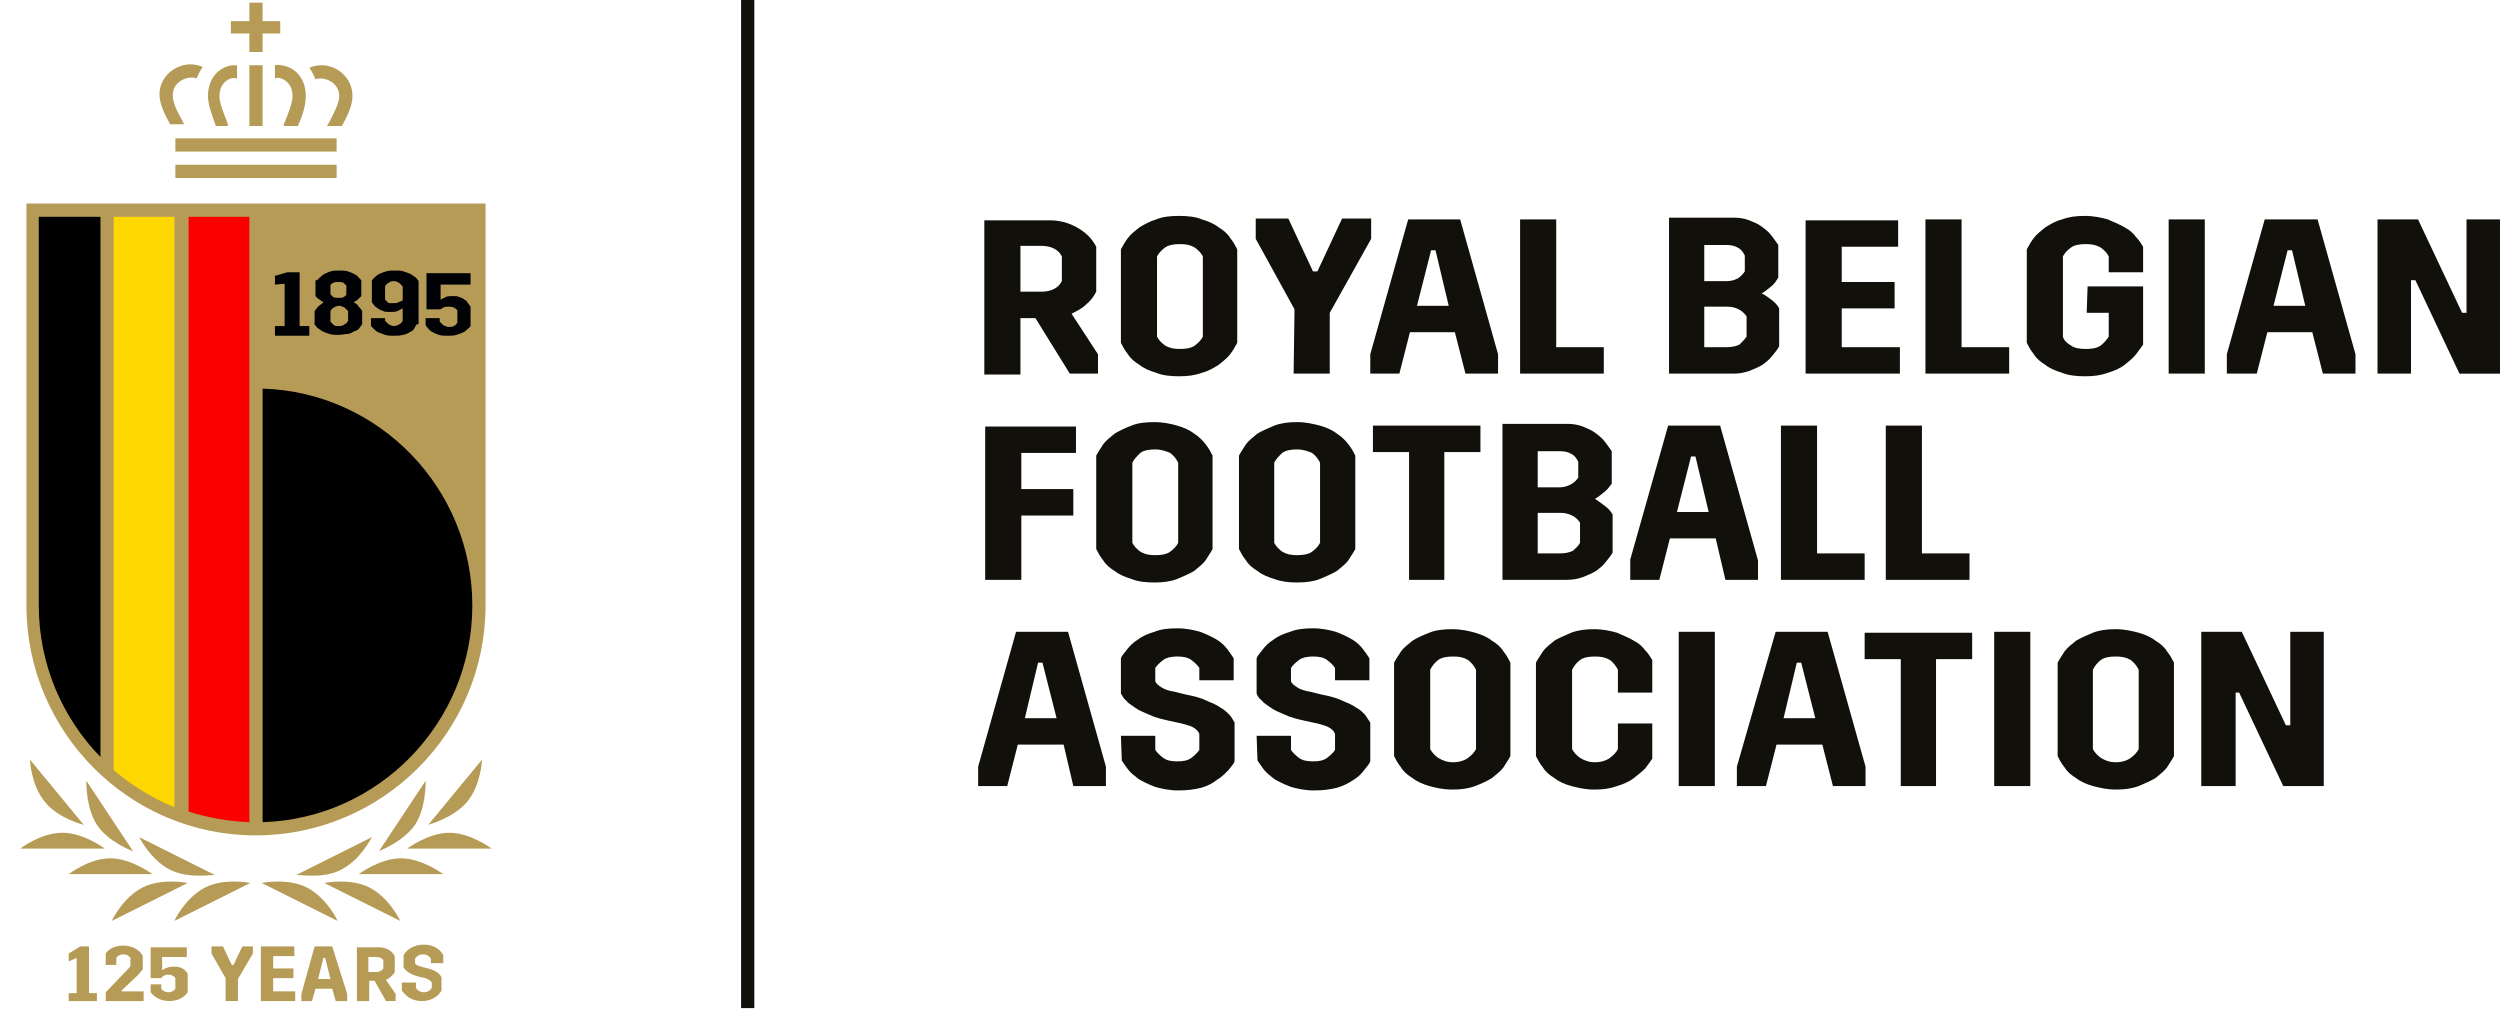 <?xml version="1.0" encoding="utf-8"?>
<!-- Generator: Adobe Illustrator 24.2.3, SVG Export Plug-In . SVG Version: 6.00 Build 0)  -->
<svg version="1.1" id="Calque_1" xmlns="http://www.w3.org/2000/svg" xmlns:xlink="http://www.w3.org/1999/xlink" x="0px" y="0px"
	 viewBox="0 0 283.7 115" style="enable-background:new 0 0 283.7 115;" xml:space="preserve">
<style type="text/css">
	.st0{fill:#12100B;}
	.st1{fill:#B69B56;}
	.st2{fill:#FFD700;}
	.st3{fill:#FA0000;}
	.st4{fill-rule:evenodd;clip-rule:evenodd;fill:#000105;}
</style>
<desc>Created with Sketch.</desc>
<g>
	<polygon class="st0" points="84.1,114.4 85.6,114.4 85.6,-0.5 84.1,-0.5 	"/>
	<path class="st0" d="M111,89.2h3.3l1.2-4.7h5.2l1.1,4.7h3.7V87l-4.3-15.3h-5.9L111,87V89.2L111,89.2z M117.8,75.2h0.5l1.6,6.3h-3.6
		L117.8,75.2L117.8,75.2z M127.3,86.3c0.2,0.3,0.4,0.6,0.7,1c0.3,0.4,0.7,0.7,1.2,1.1c0.5,0.3,1.1,0.6,1.9,0.9
		c0.7,0.2,1.6,0.4,2.6,0.4s1.8-0.1,2.6-0.3c0.7-0.2,1.3-0.5,1.8-0.9c0.5-0.3,0.9-0.7,1.3-1.1c0.3-0.4,0.6-0.7,0.7-1V82
		c-0.2-0.3-0.3-0.6-0.6-0.9s-0.6-0.6-1-0.8c-0.4-0.3-0.9-0.5-1.6-0.8c-0.6-0.3-1.4-0.5-2.4-0.7l-1.2-0.3c-0.7-0.1-1.2-0.3-1.5-0.5
		s-0.6-0.4-0.7-0.7v-1.5c0.2-0.3,0.5-0.6,0.9-0.9s1-0.4,1.6-0.4c0.7,0,1.2,0.1,1.6,0.4c0.4,0.3,0.7,0.6,0.9,0.9v1.4h3.9v-2.5
		c-0.2-0.3-0.4-0.6-0.7-1s-0.7-0.8-1.2-1.1c-0.5-0.3-1.1-0.6-1.9-0.9c-0.7-0.2-1.6-0.4-2.6-0.4s-1.9,0.1-2.6,0.4
		c-0.7,0.2-1.4,0.5-1.9,0.9c-0.5,0.3-0.9,0.7-1.2,1.1s-0.6,0.7-0.7,1v4c0.2,0.3,0.3,0.6,0.6,0.8c0.2,0.3,0.6,0.5,1,0.8
		c0.4,0.3,0.9,0.5,1.6,0.8c0.6,0.3,1.4,0.5,2.3,0.7l1.4,0.3c0.7,0.2,1.1,0.3,1.4,0.5c0.3,0.2,0.5,0.4,0.6,0.7v1.8
		c-0.2,0.3-0.5,0.6-0.9,0.9s-0.9,0.4-1.6,0.4c-0.7,0-1.2-0.1-1.6-0.4c-0.4-0.3-0.7-0.6-0.9-0.9v-1.6h-3.9L127.3,86.3L127.3,86.3z
		 M142.7,86.3c0.2,0.3,0.4,0.6,0.7,1s0.7,0.7,1.2,1.1c0.5,0.3,1.1,0.6,1.9,0.9c0.7,0.2,1.6,0.4,2.6,0.4s1.8-0.1,2.6-0.3
		c0.7-0.2,1.3-0.5,1.9-0.9c0.5-0.3,0.9-0.7,1.2-1.1s0.6-0.7,0.7-1V82c-0.2-0.3-0.4-0.6-0.6-0.9c-0.3-0.3-0.6-0.6-1-0.8
		c-0.4-0.3-0.9-0.5-1.6-0.8c-0.6-0.3-1.4-0.5-2.4-0.7l-1.2-0.3c-0.7-0.1-1.2-0.3-1.5-0.5s-0.6-0.4-0.7-0.7v-1.5
		c0.2-0.3,0.5-0.6,0.9-0.9s1-0.4,1.6-0.4c0.7,0,1.2,0.1,1.6,0.4c0.4,0.3,0.7,0.6,0.9,0.9v1.4h3.9v-2.5c-0.2-0.3-0.4-0.6-0.7-1
		s-0.7-0.8-1.2-1.1c-0.5-0.3-1.1-0.6-1.9-0.9c-0.7-0.2-1.6-0.4-2.6-0.4s-1.9,0.1-2.6,0.4c-0.7,0.2-1.4,0.5-1.9,0.9
		c-0.5,0.3-0.9,0.7-1.2,1.1s-0.6,0.7-0.7,1v4c0.1,0.3,0.3,0.6,0.6,0.8c0.2,0.3,0.6,0.5,1,0.8s0.9,0.5,1.6,0.8
		c0.6,0.3,1.4,0.5,2.3,0.7l1.4,0.3c0.7,0.2,1.1,0.3,1.4,0.5c0.3,0.2,0.5,0.4,0.6,0.7v1.8c-0.2,0.3-0.5,0.6-0.9,0.9s-0.9,0.4-1.6,0.4
		c-0.7,0-1.2-0.1-1.6-0.4c-0.4-0.3-0.7-0.6-0.9-0.9v-1.6h-3.9L142.7,86.3L142.7,86.3z M162.3,76c0.2-0.4,0.5-0.8,0.9-1.1
		c0.4-0.3,1-0.4,1.7-0.4s1.2,0.1,1.7,0.4c0.4,0.3,0.7,0.7,0.9,1.1v9c-0.2,0.4-0.5,0.7-0.9,1s-1,0.5-1.7,0.5s-1.2-0.2-1.7-0.5
		c-0.4-0.3-0.7-0.6-0.9-1V76L162.3,76z M158.2,85.8c0.2,0.4,0.4,0.8,0.8,1.3c0.3,0.5,0.8,0.9,1.3,1.2c0.5,0.4,1.2,0.7,1.9,0.9
		c0.7,0.2,1.6,0.4,2.6,0.4s1.8-0.1,2.6-0.4s1.4-0.6,1.9-0.9c0.5-0.4,1-0.8,1.3-1.2c0.3-0.5,0.6-0.9,0.8-1.3V75.2
		c-0.2-0.4-0.4-0.8-0.8-1.3c-0.3-0.5-0.8-0.9-1.3-1.2c-0.5-0.4-1.2-0.7-1.9-0.9c-0.7-0.2-1.6-0.4-2.6-0.4s-1.9,0.1-2.6,0.4
		c-0.8,0.3-1.4,0.6-1.9,0.9c-0.5,0.4-1,0.8-1.3,1.2c-0.3,0.5-0.6,0.9-0.8,1.3V85.8L158.2,85.8z M183.6,82.1V85
		c-0.2,0.4-0.5,0.7-0.9,1s-1,0.5-1.7,0.5s-1.2-0.2-1.7-0.5c-0.4-0.3-0.7-0.6-0.9-1v-9c0.2-0.4,0.5-0.8,0.9-1.1
		c0.4-0.3,1-0.4,1.7-0.4s1.2,0.1,1.7,0.4c0.4,0.3,0.7,0.7,0.9,1.1v2.6h3.9v-3.7c-0.2-0.3-0.4-0.7-0.8-1.1c-0.3-0.4-0.7-0.8-1.3-1.1
		c-0.5-0.3-1.2-0.6-1.9-0.9c-0.7-0.2-1.6-0.4-2.6-0.4s-1.8,0.1-2.6,0.4c-0.7,0.3-1.4,0.6-1.9,0.9c-0.5,0.4-1,0.8-1.3,1.2
		c-0.3,0.5-0.6,0.9-0.8,1.3v10.6c0.2,0.4,0.4,0.8,0.8,1.3c0.3,0.5,0.8,0.9,1.3,1.2c0.5,0.4,1.2,0.7,1.9,0.9c0.8,0.2,1.6,0.4,2.6,0.4
		s1.8-0.1,2.6-0.4c0.7-0.2,1.4-0.5,1.9-0.9s0.9-0.7,1.3-1.1c0.3-0.4,0.6-0.8,0.8-1.1v-4L183.6,82.1L183.6,82.1z M190.5,89.2h4.1
		V71.7h-4.1V89.2L190.5,89.2z M197.1,89.2h3.3l1.2-4.7h5.2l1.2,4.7h3.7V87l-4.3-15.3h-5.9L197.1,87V89.2L197.1,89.2z M203.9,75.2
		h0.5l1.6,6.3h-3.6L203.9,75.2L203.9,75.2z M215.6,89.2h4.1V74.8h4.1v-3h-12.2v3h4.1v14.4H215.6z M226.3,89.2h4.1V71.7h-4.1V89.2
		L226.3,89.2z M237.5,76c0.2-0.4,0.5-0.8,0.9-1.1c0.4-0.3,1-0.4,1.7-0.4s1.2,0.1,1.7,0.4c0.4,0.3,0.7,0.7,0.9,1.1v9
		c-0.2,0.4-0.5,0.7-0.9,1s-1,0.5-1.7,0.5s-1.2-0.2-1.7-0.5c-0.4-0.3-0.7-0.6-0.9-1V76L237.5,76z M233.5,85.8
		c0.2,0.4,0.4,0.8,0.8,1.3c0.3,0.5,0.8,0.9,1.3,1.2c0.5,0.4,1.2,0.7,1.9,0.9c0.8,0.2,1.6,0.4,2.6,0.4s1.8-0.1,2.6-0.4
		c0.7-0.3,1.4-0.6,1.9-0.9c0.5-0.4,1-0.8,1.3-1.2c0.3-0.5,0.6-0.9,0.8-1.3V75.2c-0.2-0.4-0.4-0.8-0.8-1.3c-0.3-0.5-0.8-0.9-1.3-1.2
		c-0.5-0.4-1.2-0.7-1.9-0.9c-0.8-0.2-1.6-0.4-2.6-0.4s-1.8,0.1-2.6,0.4c-0.7,0.3-1.4,0.6-1.9,0.9c-0.5,0.4-1,0.8-1.3,1.2
		c-0.3,0.5-0.6,0.9-0.8,1.3V85.8L233.5,85.8z M249.9,89.2h3.8V78.6h0.4l5,10.6h4.6V71.7h-3.8v10.6h-0.5l-5-10.6h-4.6v17.5H249.9z"/>
	<path class="st0" d="M111.8,65.8h4.1v-7.3h5.9v-3h-5.9v-4.1h6.2v-3h-10.3L111.8,65.8L111.8,65.8z M128.5,52.5
		c0.2-0.4,0.5-0.7,0.9-1.1c0.4-0.3,1-0.4,1.7-0.4s1.2,0.2,1.7,0.4c0.4,0.3,0.7,0.7,0.9,1.1v9.1c-0.2,0.4-0.5,0.7-0.9,1
		s-1,0.4-1.7,0.4s-1.2-0.1-1.7-0.4c-0.4-0.3-0.7-0.6-0.9-1V52.5L128.5,52.5z M124.4,62.3c0.2,0.4,0.4,0.8,0.8,1.3
		c0.3,0.5,0.8,0.9,1.3,1.2c0.5,0.4,1.2,0.7,1.9,0.9c0.7,0.3,1.6,0.4,2.6,0.4s1.8-0.1,2.6-0.4c0.7-0.3,1.4-0.6,1.9-0.9
		c0.5-0.4,1-0.8,1.3-1.2c0.3-0.5,0.6-0.9,0.8-1.3V51.7c-0.2-0.4-0.4-0.8-0.8-1.3c-0.3-0.4-0.8-0.9-1.3-1.2c-0.5-0.4-1.2-0.7-1.9-0.9
		s-1.6-0.4-2.6-0.4s-1.9,0.1-2.6,0.4c-0.8,0.3-1.4,0.6-1.9,0.9c-0.5,0.4-1,0.8-1.3,1.2c-0.3,0.5-0.6,0.9-0.8,1.3V62.3L124.4,62.3z
		 M144.6,52.5c0.2-0.4,0.5-0.7,0.9-1.1c0.4-0.3,1-0.4,1.7-0.4s1.2,0.2,1.7,0.4c0.4,0.3,0.7,0.7,0.9,1.1v9.1c-0.2,0.4-0.5,0.7-0.9,1
		s-1,0.4-1.7,0.4s-1.2-0.1-1.7-0.4c-0.4-0.3-0.7-0.6-0.9-1V52.5L144.6,52.5z M140.6,62.3c0.2,0.4,0.4,0.8,0.8,1.3
		c0.3,0.5,0.8,0.9,1.3,1.2c0.5,0.4,1.2,0.7,1.9,0.9c0.8,0.3,1.6,0.4,2.6,0.4s1.8-0.1,2.6-0.4c0.7-0.3,1.4-0.6,1.9-0.9
		c0.5-0.4,1-0.8,1.3-1.2c0.3-0.5,0.6-0.9,0.8-1.3V51.7c-0.2-0.4-0.4-0.8-0.8-1.3c-0.3-0.4-0.8-0.9-1.3-1.2c-0.5-0.4-1.2-0.7-1.9-0.9
		c-0.8-0.2-1.6-0.4-2.6-0.4s-1.8,0.1-2.6,0.4c-0.7,0.3-1.4,0.6-1.9,0.9c-0.5,0.4-1,0.8-1.3,1.2c-0.3,0.5-0.6,0.9-0.8,1.3V62.3
		L140.6,62.3z M159.8,65.8h4.1V51.3h4.1v-3h-12.2v3h4.1v14.5H159.8z M170.4,65.8h7.4c0.7,0,1.2-0.1,1.8-0.3c0.5-0.2,1-0.4,1.5-0.7
		c0.4-0.3,0.8-0.6,1.1-1s0.6-0.7,0.8-1.1v-4.3c-0.2-0.4-0.5-0.7-0.9-1s-0.8-0.6-1.1-0.8c0.4-0.2,0.7-0.5,1.1-0.8
		c0.4-0.3,0.6-0.7,0.8-0.9v-3.7c-0.2-0.3-0.5-0.7-0.8-1.1c-0.3-0.4-0.7-0.7-1.1-1c-0.4-0.3-0.9-0.5-1.4-0.7s-1.1-0.3-1.7-0.3h-7.4
		v17.7H170.4z M174.5,55.4v-4.2h2.5c0.5,0,1,0.1,1.3,0.3c0.4,0.2,0.6,0.5,0.8,0.9v1.8c-0.2,0.3-0.5,0.6-0.9,0.8s-0.8,0.3-1.2,0.3
		h-2.5V55.4z M174.5,62.8v-4.6h2.6c0.5,0,0.9,0.1,1.3,0.3c0.4,0.2,0.7,0.5,0.9,0.8v2.3c-0.2,0.4-0.5,0.6-0.8,0.9
		c-0.4,0.2-0.9,0.3-1.5,0.3H174.5L174.5,62.8z M185,65.8h3.3l1.2-4.7h5.2l1.1,4.7h3.7v-2.2l-4.3-15.3h-5.9L185,63.5V65.8L185,65.8z
		 M191.9,51.8h0.5l1.5,6.3h-3.6L191.9,51.8L191.9,51.8z M202.1,65.8h9.5v-3h-5.4V48.3h-4.1V65.8L202.1,65.8z M214,65.8h9.5v-3h-5.4
		V48.3H214V65.8L214,65.8z"/>
	<path class="st0" d="M121.4,42.4h3.2v-2.2l-3-4.6c0.6-0.3,1.2-0.6,1.6-1c0.5-0.4,0.9-0.9,1.2-1.5V28c-0.5-1-1.3-1.7-2.2-2.2
		c-0.9-0.5-1.9-0.8-3.1-0.8h-7.4v17.5h4.1v-6.4h1.7L121.4,42.4L121.4,42.4z M115.8,33.1v-5.2h2.4c0.5,0,1,0.1,1.4,0.3
		c0.4,0.2,0.7,0.5,0.9,0.9v2.8c-0.2,0.4-0.5,0.7-0.9,0.9s-0.9,0.3-1.4,0.3L115.8,33.1L115.8,33.1z M131.3,29.1
		c0.2-0.4,0.5-0.7,0.9-1s1-0.4,1.7-0.4s1.2,0.1,1.7,0.4c0.4,0.3,0.7,0.6,0.9,1v9.1c-0.2,0.4-0.5,0.7-0.9,1s-1,0.4-1.7,0.4
		s-1.2-0.1-1.7-0.4c-0.4-0.3-0.7-0.6-0.9-1V29.1L131.3,29.1z M127.2,38.9c0.2,0.4,0.4,0.8,0.8,1.3c0.3,0.5,0.8,0.9,1.3,1.2
		c0.5,0.4,1.2,0.7,1.9,0.9c0.7,0.3,1.6,0.4,2.6,0.4s1.8-0.1,2.6-0.4c0.8-0.2,1.4-0.6,1.9-0.9c0.5-0.4,1-0.8,1.3-1.2s0.6-0.9,0.8-1.3
		V28.3c-0.2-0.4-0.4-0.8-0.8-1.3c-0.3-0.5-0.8-0.9-1.3-1.2c-0.5-0.4-1.2-0.7-1.9-0.9c-0.7-0.3-1.6-0.4-2.6-0.4s-1.9,0.1-2.6,0.4
		c-0.7,0.2-1.4,0.6-1.9,0.9c-0.5,0.4-1,0.8-1.3,1.2c-0.3,0.4-0.6,0.9-0.8,1.3V38.9L127.2,38.9z M146.8,42.4h4.1v-6.9l4.7-8.4v-2.3
		h-3.3l-2.8,6H149l-2.8-6h-3.7v2.3l4.4,8L146.8,42.4L146.8,42.4z M155.5,42.4h3.3l1.2-4.7h5.1l1.2,4.7h3.7v-2.2l-4.3-15.3h-5.9
		l-4.3,15.3V42.4L155.5,42.4z M162.4,28.4h0.5l1.5,6.3h-3.6L162.4,28.4L162.4,28.4z M172.5,42.4h9.5v-3h-5.4V24.9h-4.1V42.4
		L172.5,42.4z M189.3,42.4h7.4c0.7,0,1.2-0.1,1.8-0.3c0.5-0.2,1-0.4,1.5-0.7c0.4-0.3,0.8-0.6,1.1-1s0.6-0.7,0.8-1.1V35
		c-0.2-0.4-0.5-0.7-0.9-1s-0.8-0.6-1.1-0.7c0.4-0.2,0.7-0.5,1.1-0.8c0.4-0.3,0.6-0.7,0.8-1v-3.7c-0.2-0.3-0.5-0.7-0.8-1.1
		s-0.7-0.7-1.1-1c-0.4-0.3-0.9-0.5-1.4-0.7s-1.1-0.3-1.7-0.3h-7.4v17.7H189.3z M193.4,32v-4.2h2.5c0.5,0,1,0.1,1.3,0.3
		c0.4,0.2,0.6,0.5,0.8,0.9v1.8c-0.2,0.3-0.5,0.6-0.8,0.8c-0.4,0.2-0.8,0.3-1.2,0.3h-2.6V32z M193.4,39.4v-4.6h2.6
		c0.5,0,0.9,0.1,1.3,0.3c0.4,0.2,0.7,0.5,0.9,0.8v2.3c-0.2,0.3-0.5,0.6-0.8,0.9c-0.4,0.2-0.9,0.3-1.5,0.3H193.4L193.4,39.4z
		 M204.9,42.4h10.7v-3H209V35h6v-3h-6v-4h6.4v-3h-10.5V42.4L204.9,42.4z M218.5,42.4h9.5v-3h-5.4V24.9h-4.1V42.4L218.5,42.4z
		 M236.8,35.5h2.5v2.7c-0.2,0.3-0.5,0.7-0.9,1s-1,0.4-1.7,0.4s-1.3-0.1-1.7-0.4c-0.5-0.3-0.8-0.6-0.9-1v-9.1c0.2-0.4,0.5-0.7,0.9-1
		s1-0.4,1.7-0.4s1.2,0.1,1.7,0.4c0.4,0.3,0.7,0.6,0.9,1v1.8h3.9V28c-0.2-0.3-0.4-0.7-0.8-1.1c-0.3-0.4-0.7-0.8-1.3-1.1
		c-0.5-0.3-1.2-0.6-1.9-0.9c-0.7-0.2-1.6-0.4-2.6-0.4s-1.8,0.1-2.6,0.4c-0.8,0.2-1.4,0.6-1.9,0.9c-0.5,0.4-1,0.8-1.3,1.2
		c-0.3,0.4-0.6,0.9-0.8,1.3v10.6c0.2,0.4,0.4,0.8,0.8,1.3c0.3,0.5,0.8,0.9,1.3,1.2c0.5,0.4,1.2,0.7,1.9,0.9c0.7,0.3,1.6,0.4,2.6,0.4
		s1.8-0.1,2.6-0.4c0.7-0.2,1.4-0.5,1.9-0.9s0.9-0.7,1.3-1.2c0.3-0.4,0.6-0.8,0.8-1.1v-6.6h-6.3L236.8,35.5L236.8,35.5z M246.1,42.4
		h4.1V24.9h-4.1V42.4L246.1,42.4z M252.8,42.4h3.3l1.2-4.7h5.1l1.2,4.7h3.7v-2.2L263,24.9h-6l-4.3,15.3v2.2H252.8z M259.6,28.4h0.5
		l1.5,6.3H258L259.6,28.4L259.6,28.4z M269.8,42.4h3.8V31.8h0.5l5,10.6h4.6V24.9h-3.8v10.6h-0.5l-5-10.6h-4.6V42.4L269.8,42.4z"/>
</g>
<g>
	<polygon class="st1" points="7.8,112.7 8.7,112.7 8.7,108.7 7.8,109.1 7.8,108.2 9.1,107.4 10.1,107.4 10.1,112.7 11,112.7 
		11,113.6 7.8,113.6 7.8,112.7 	"/>
	<path class="st1" d="M14.3,110.2c0.3-0.3,0.4-0.4,0.5-0.6v-0.9c-0.1-0.2-0.4-0.4-0.8-0.4c-0.4,0-0.7,0.2-0.8,0.4v0.8h-1.2v-1.3
		c0.2-0.3,0.8-0.9,2-0.9c1.2,0,2,0.7,2.2,1.2v1.5c-0.1,0.1-0.3,0.4-0.6,0.7l-1.8,1.7v0.1h2.5v1.1h-4.3v-1L14.3,110.2L14.3,110.2z"/>
	<path class="st1" d="M21.3,110.5v2.1c-0.2,0.3-0.8,1-2.1,1c-1.2,0-1.9-0.7-2.1-1v-0.9h1.2v0.5c0.1,0.2,0.4,0.4,0.8,0.4
		c0.4,0,0.7-0.2,0.8-0.4V111c-0.1-0.2-0.4-0.4-0.8-0.4c-0.4,0-0.7,0.2-0.8,0.4h-1.2v-3.5h4.1v1.1h-2.8v1.5c0.3-0.2,0.7-0.4,1.2-0.4
		C20.5,109.6,21.1,110.1,21.3,110.5L21.3,110.5z"/>
	<polygon class="st1" points="24,108.2 24,107.4 25.3,107.4 26.3,109.5 26.5,109.5 27.5,107.4 28.7,107.4 28.7,108.2 27,111.1 
		27,113.6 25.6,113.6 25.6,111 24,108.2 	"/>
	<polygon class="st1" points="33.4,107.4 33.4,108.5 31,108.5 31,109.9 33.3,109.9 33.3,111 31,111 31,112.5 33.5,112.5 33.5,113.6 
		29.6,113.6 29.6,107.4 33.4,107.4 	"/>
	<path class="st1" d="M37.5,111.1l-0.6-2.4h-0.2l-0.6,2.4H37.5L37.5,111.1z M39.4,112.8v0.8h-1.3l-0.4-1.4h-1.9l-0.4,1.4h-1.2v-0.8
		l1.5-5.4h2L39.4,112.8L39.4,112.8z"/>
	<path class="st1" d="M41.8,110.3h0.9c0.4,0,0.7-0.2,0.8-0.4v-0.9c-0.1-0.3-0.5-0.4-0.8-0.4h-0.9V110.3L41.8,110.3z M44.9,112.8v0.8
		h-1.1l-1.3-2.3h-0.6v2.3h-1.4v-6.1H43c0.8,0,1.5,0.4,1.8,1v1.8c-0.2,0.4-0.6,0.7-1,0.9L44.9,112.8L44.9,112.8z"/>
	<path class="st1" d="M47.2,111.6v0.5c0.1,0.2,0.4,0.5,0.9,0.5c0.5,0,0.8-0.3,0.9-0.5v-0.6c-0.1-0.2-0.3-0.3-0.7-0.5l-0.5-0.1
		c-1.3-0.3-1.7-0.7-2-1.1v-1.4c0.2-0.4,0.9-1.2,2.3-1.2c1.4,0,2,0.8,2.2,1.2v0.9h-1.4v-0.5c-0.1-0.2-0.4-0.5-0.9-0.5
		c-0.5,0-0.8,0.3-0.9,0.5v0.5c0.1,0.2,0.3,0.3,0.7,0.4l0.4,0.1c1.3,0.3,1.7,0.7,1.9,1.1v1.5c-0.2,0.4-0.9,1.2-2.2,1.2
		c-1.4,0-2-0.8-2.3-1.2v-0.9H47.2L47.2,111.6z"/>
	<polygon class="st1" points="28.3,0.3 28.3,2.4 26.2,2.4 26.2,3.8 28.3,3.8 28.3,5.9 29.8,5.9 29.8,3.8 31.8,3.8 31.8,2.4 
		29.8,2.4 29.8,0.3 28.3,0.3 	"/>
	<polygon class="st1" points="19.9,20.2 38.2,20.2 38.2,18.7 19.9,18.7 19.9,20.2 	"/>
	<polygon class="st1" points="19.9,17.2 38.2,17.2 38.2,15.7 19.9,15.7 19.9,17.2 	"/>
	<polygon class="st1" points="28.3,14.3 29.8,14.3 29.8,7.4 28.3,7.4 28.3,14.3 	"/>
	<path class="st1" d="M20.7,13.7c-0.6-1-1.1-2.1-1.1-2.9c0-1.1,0.9-1.9,2-2c0.3,0,0.5,0,0.7,0.1C22.5,8.5,22.7,8,23,7.6
		c-0.4-0.2-0.9-0.3-1.5-0.3c-1.9,0.1-3.4,1.6-3.4,3.4c0,1.1,0.6,2.3,1.2,3.4h1.7C20.8,14.1,20.8,13.9,20.7,13.7"/>
	<path class="st1" d="M25.9,14.3c0-0.1-0.1-0.2-0.1-0.4c-0.4-1-0.9-2.2-0.9-3c0-1.2,0.7-1.8,1.3-2c0.2-0.1,0.5,0,0.7,0V7.4
		c-0.3,0-0.7,0-1,0.1c-1.4,0.4-2.3,1.7-2.3,3.4c0,1,0.5,2.3,0.9,3.4H25.9L25.9,14.3z"/>
	<path class="st1" d="M36.6,7.4c-0.6,0-1.1,0.1-1.5,0.3c0.3,0.4,0.5,0.8,0.7,1.3c0.2-0.1,0.5-0.1,0.7-0.1c1.1,0.1,2,0.9,2,2
		c0,0.8-0.6,1.9-1.1,2.9c-0.1,0.2-0.2,0.3-0.3,0.5h1.7c0.6-1.1,1.2-2.3,1.2-3.4C40,9,38.5,7.5,36.6,7.4"/>
	<path class="st1" d="M31.2,7.4v1.5c0.2-0.1,0.4-0.1,0.7,0c0.6,0.2,1.3,0.8,1.3,2c0,0.8-0.5,2-0.9,3c-0.1,0.1-0.1,0.2-0.1,0.4h1.6
		c0.5-1.1,0.9-2.3,0.9-3.4c0-1.7-0.9-3-2.3-3.4C31.9,7.4,31.5,7.3,31.2,7.4"/>
	<path class="st1" d="M51,94.5c-2.4,0-4.8,1.8-4.8,1.8h9.6C55.8,96.3,53.4,94.5,51,94.5"/>
	<path class="st1" d="M45.5,97.4c-2.4,0-4.8,1.8-4.8,1.8h9.6C50.3,99.2,47.9,97.4,45.5,97.4"/>
	<path class="st1" d="M41.9,100.7c-2.2-1.1-5.1-0.5-5.1-0.5l8.6,4.3C45.4,104.4,44.1,101.8,41.9,100.7"/>
	<path class="st1" d="M34.8,100.7c-2.2-1.1-5.1-0.5-5.1-0.5l8.6,4.3C38.3,104.4,37,101.8,34.8,100.7"/>
	<path class="st1" d="M53,91c1.6-1.9,1.7-4.8,1.7-4.8l-6.1,7.4C48.5,93.6,51.4,92.9,53,91"/>
	<path class="st1" d="M47.1,93.6c1.3-2,1.2-5,1.2-5l-5.3,8C42.9,96.6,45.7,95.6,47.1,93.6"/>
	<path class="st1" d="M38.7,98.7c2.2-1.1,3.5-3.7,3.5-3.7l-8.6,4.3C33.7,99.2,36.6,99.8,38.7,98.7"/>
	<path class="st1" d="M7.1,94.5c2.4,0,4.8,1.8,4.8,1.8H2.3C2.3,96.3,4.6,94.5,7.1,94.5"/>
	<path class="st1" d="M12.5,97.4c2.4,0,4.8,1.8,4.8,1.8H7.8C7.8,99.2,10.1,97.4,12.5,97.4"/>
	<path class="st1" d="M16.2,100.7c2.2-1.1,5.1-0.5,5.1-0.5l-8.6,4.3C12.7,104.4,14,101.8,16.2,100.7"/>
	<path class="st1" d="M23.3,100.7c2.2-1.1,5.1-0.5,5.1-0.5l-8.6,4.3C19.8,104.4,21.1,101.8,23.3,100.7"/>
	<path class="st1" d="M5.1,91c-1.6-1.9-1.7-4.8-1.7-4.8l6.1,7.4C9.5,93.6,6.6,92.9,5.1,91"/>
	<path class="st1" d="M11,93.6c-1.3-2-1.2-5-1.2-5l5.3,8C15.1,96.6,12.3,95.6,11,93.6"/>
	<path class="st1" d="M19.3,98.7c-2.2-1.1-3.5-3.7-3.5-3.7l8.6,4.3C24.4,99.2,21.5,99.8,19.3,98.7"/>
	<path class="st2" d="M12.2,87.6c2.4,2.2,5.3,3.9,8.4,5l0-68.8h-8.4L12.2,87.6L12.2,87.6z"/>
	<path class="st3" d="M20.6,92.6C24.1,94,29,94,29,94l0-70.2h-8.4L20.6,92.6L20.6,92.6z"/>
	<path d="M12.2,23.8l0,63.8C7,83,3.7,76.2,3.7,68.7v-6.6V23.8h4.3H12.2L12.2,23.8z"/>
	<path d="M29,43.4c14,0,25.3,11.3,25.3,25.3C54.4,82.7,43,94,29,94V43.4L29,43.4z"/>
	<path class="st1" d="M53.6,68.7C53.6,82,43,92.9,29.8,93.3V44.1C43,44.5,53.6,55.4,53.6,68.7L53.6,68.7L53.6,68.7z M4.4,68.7V24.6
		h7v61.3C7.1,81.5,4.4,75.4,4.4,68.7L4.4,68.7z M12.9,24.6h6.9v67c-2.5-1-4.9-2.5-6.9-4.2V24.6L12.9,24.6z M28.3,93.3
		c-2.4-0.1-4.7-0.5-6.9-1.2V24.6h6.9V93.3L28.3,93.3z M3,23.1v45.6C3,83.1,14.7,94.8,29,94.8c14.4,0,26.1-11.7,26.1-26.1V23.1H3
		L3,23.1z"/>
	<polyline id="Fill-32" class="st4" points="31.2,37 32.3,37 32.3,32.2 31.2,32.3 31.2,31.3 32.6,30.9 34,30.9 34,37 35.1,37 
		35.1,38.1 31.2,38.1 31.2,37 	"/>
	<path id="Fill-33" class="st4" d="M36,31.8c0.1-0.1,0.1-0.2,0.3-0.3c0.1-0.1,0.3-0.3,0.5-0.4c0.2-0.1,0.4-0.2,0.7-0.3
		c0.3-0.1,0.6-0.1,1-0.1c0.4,0,0.7,0,1,0.1c0.3,0.1,0.5,0.2,0.7,0.3c0.2,0.1,0.4,0.2,0.5,0.4c0.1,0.1,0.2,0.2,0.3,0.3v1.8
		c-0.1,0.1-0.2,0.2-0.3,0.3c-0.1,0.1-0.3,0.3-0.6,0.4c0.3,0.1,0.5,0.3,0.6,0.5c0.2,0.2,0.3,0.3,0.4,0.5v1.5
		c-0.1,0.1-0.2,0.3-0.3,0.4c-0.1,0.2-0.3,0.3-0.6,0.4c-0.2,0.1-0.5,0.3-0.8,0.3s-0.6,0.1-1,0.1c-0.4,0-0.7,0-1-0.1
		c-0.3-0.1-0.6-0.2-0.8-0.3c-0.2-0.1-0.4-0.3-0.6-0.4c-0.1-0.2-0.3-0.3-0.3-0.4v-1.5c0.1-0.1,0.2-0.3,0.4-0.5
		c0.2-0.2,0.4-0.3,0.6-0.5c-0.2-0.1-0.4-0.3-0.6-0.4c-0.1-0.1-0.2-0.2-0.3-0.3V31.8z M37.5,36.5c0.1,0.1,0.2,0.2,0.4,0.4
		C38,37,38.2,37,38.5,37c0.3,0,0.5-0.1,0.6-0.2c0.2-0.1,0.3-0.2,0.4-0.4v-1.1c-0.1-0.1-0.2-0.2-0.4-0.4c-0.2-0.1-0.4-0.2-0.6-0.2
		c-0.2,0-0.5,0.1-0.6,0.2c-0.2,0.1-0.3,0.2-0.4,0.4V36.5z M37.5,33.4c0.1,0.1,0.2,0.2,0.3,0.3c0.2,0.1,0.4,0.1,0.6,0.1
		c0.3,0,0.5,0,0.6-0.1c0.2-0.1,0.3-0.2,0.3-0.3v-1c-0.1-0.1-0.2-0.2-0.3-0.3c-0.2-0.1-0.4-0.1-0.6-0.1c-0.2,0-0.4,0-0.6,0.1
		c-0.2,0.1-0.3,0.2-0.3,0.3V33.4L37.5,33.4z"/>
	<path id="Fill-34" class="st4" d="M47.3,36.8c-0.1,0.1-0.2,0.3-0.3,0.5c-0.1,0.2-0.3,0.3-0.5,0.4c-0.2,0.1-0.5,0.3-0.8,0.3
		c-0.3,0.1-0.6,0.1-1,0.1c-0.4,0-0.7,0-1-0.1c-0.3-0.1-0.5-0.2-0.8-0.3c-0.2-0.1-0.4-0.3-0.5-0.4c-0.1-0.1-0.2-0.2-0.3-0.3v-0.9h1.6
		v0.3c0.1,0.1,0.2,0.2,0.4,0.4c0.2,0.1,0.4,0.2,0.6,0.2c0.2,0,0.5-0.1,0.6-0.2c0.2-0.1,0.3-0.2,0.4-0.4v-1.4
		c-0.2,0.1-0.4,0.2-0.6,0.3c-0.2,0.1-0.5,0.1-0.9,0.1c-0.3,0-0.5,0-0.7-0.1c-0.2-0.1-0.4-0.1-0.6-0.3c-0.2-0.1-0.3-0.2-0.4-0.3
		c-0.1-0.1-0.2-0.3-0.3-0.4v-2.5c0.1-0.1,0.2-0.2,0.3-0.3c0.1-0.1,0.3-0.3,0.5-0.4c0.2-0.1,0.5-0.2,0.8-0.3c0.3-0.1,0.6-0.1,1-0.1
		c0.4,0,0.7,0,1,0.1c0.3,0.1,0.6,0.2,0.8,0.3c0.2,0.1,0.4,0.3,0.6,0.4c0.1,0.2,0.3,0.3,0.3,0.4V36.8z M44.7,34.4
		c0.2,0,0.4,0,0.5-0.1c0.2-0.1,0.3-0.1,0.5-0.2v-1.6c-0.1-0.1-0.2-0.2-0.4-0.4c-0.2-0.1-0.4-0.2-0.6-0.2c-0.3,0-0.5,0.1-0.6,0.2
		c-0.2,0.1-0.3,0.2-0.4,0.4v1.5c0.1,0.1,0.2,0.2,0.4,0.4C44.2,34.4,44.4,34.4,44.7,34.4L44.7,34.4z"/>
	<path id="Fill-35" class="st4" d="M48.3,36.1h1.6v0.4c0.1,0.1,0.2,0.2,0.4,0.4c0.2,0.1,0.4,0.2,0.6,0.2c0.2,0,0.5,0,0.6-0.1
		c0.2-0.1,0.3-0.2,0.4-0.4v-1.4c-0.1-0.1-0.2-0.2-0.4-0.3c-0.2-0.1-0.4-0.1-0.6-0.1c-0.2,0-0.4,0-0.6,0.1c-0.2,0.1-0.3,0.2-0.3,0.2
		h-1.6v-4.1h5v1.3h-3.4v1.7c0.2-0.1,0.4-0.2,0.6-0.3c0.2-0.1,0.5-0.1,0.8-0.1c0.3,0,0.5,0,0.7,0.1c0.2,0.1,0.4,0.1,0.6,0.3
		c0.2,0.1,0.3,0.2,0.4,0.4c0.1,0.1,0.2,0.3,0.3,0.4V37c-0.1,0.1-0.1,0.2-0.3,0.3c-0.1,0.1-0.3,0.3-0.5,0.4c-0.2,0.1-0.5,0.2-0.8,0.3
		c-0.3,0.1-0.6,0.1-1,0.1c-0.4,0-0.7,0-1-0.1c-0.3-0.1-0.5-0.2-0.7-0.3c-0.2-0.1-0.4-0.3-0.5-0.4c-0.1-0.1-0.2-0.3-0.3-0.4V36.1"/>
</g>
</svg>
